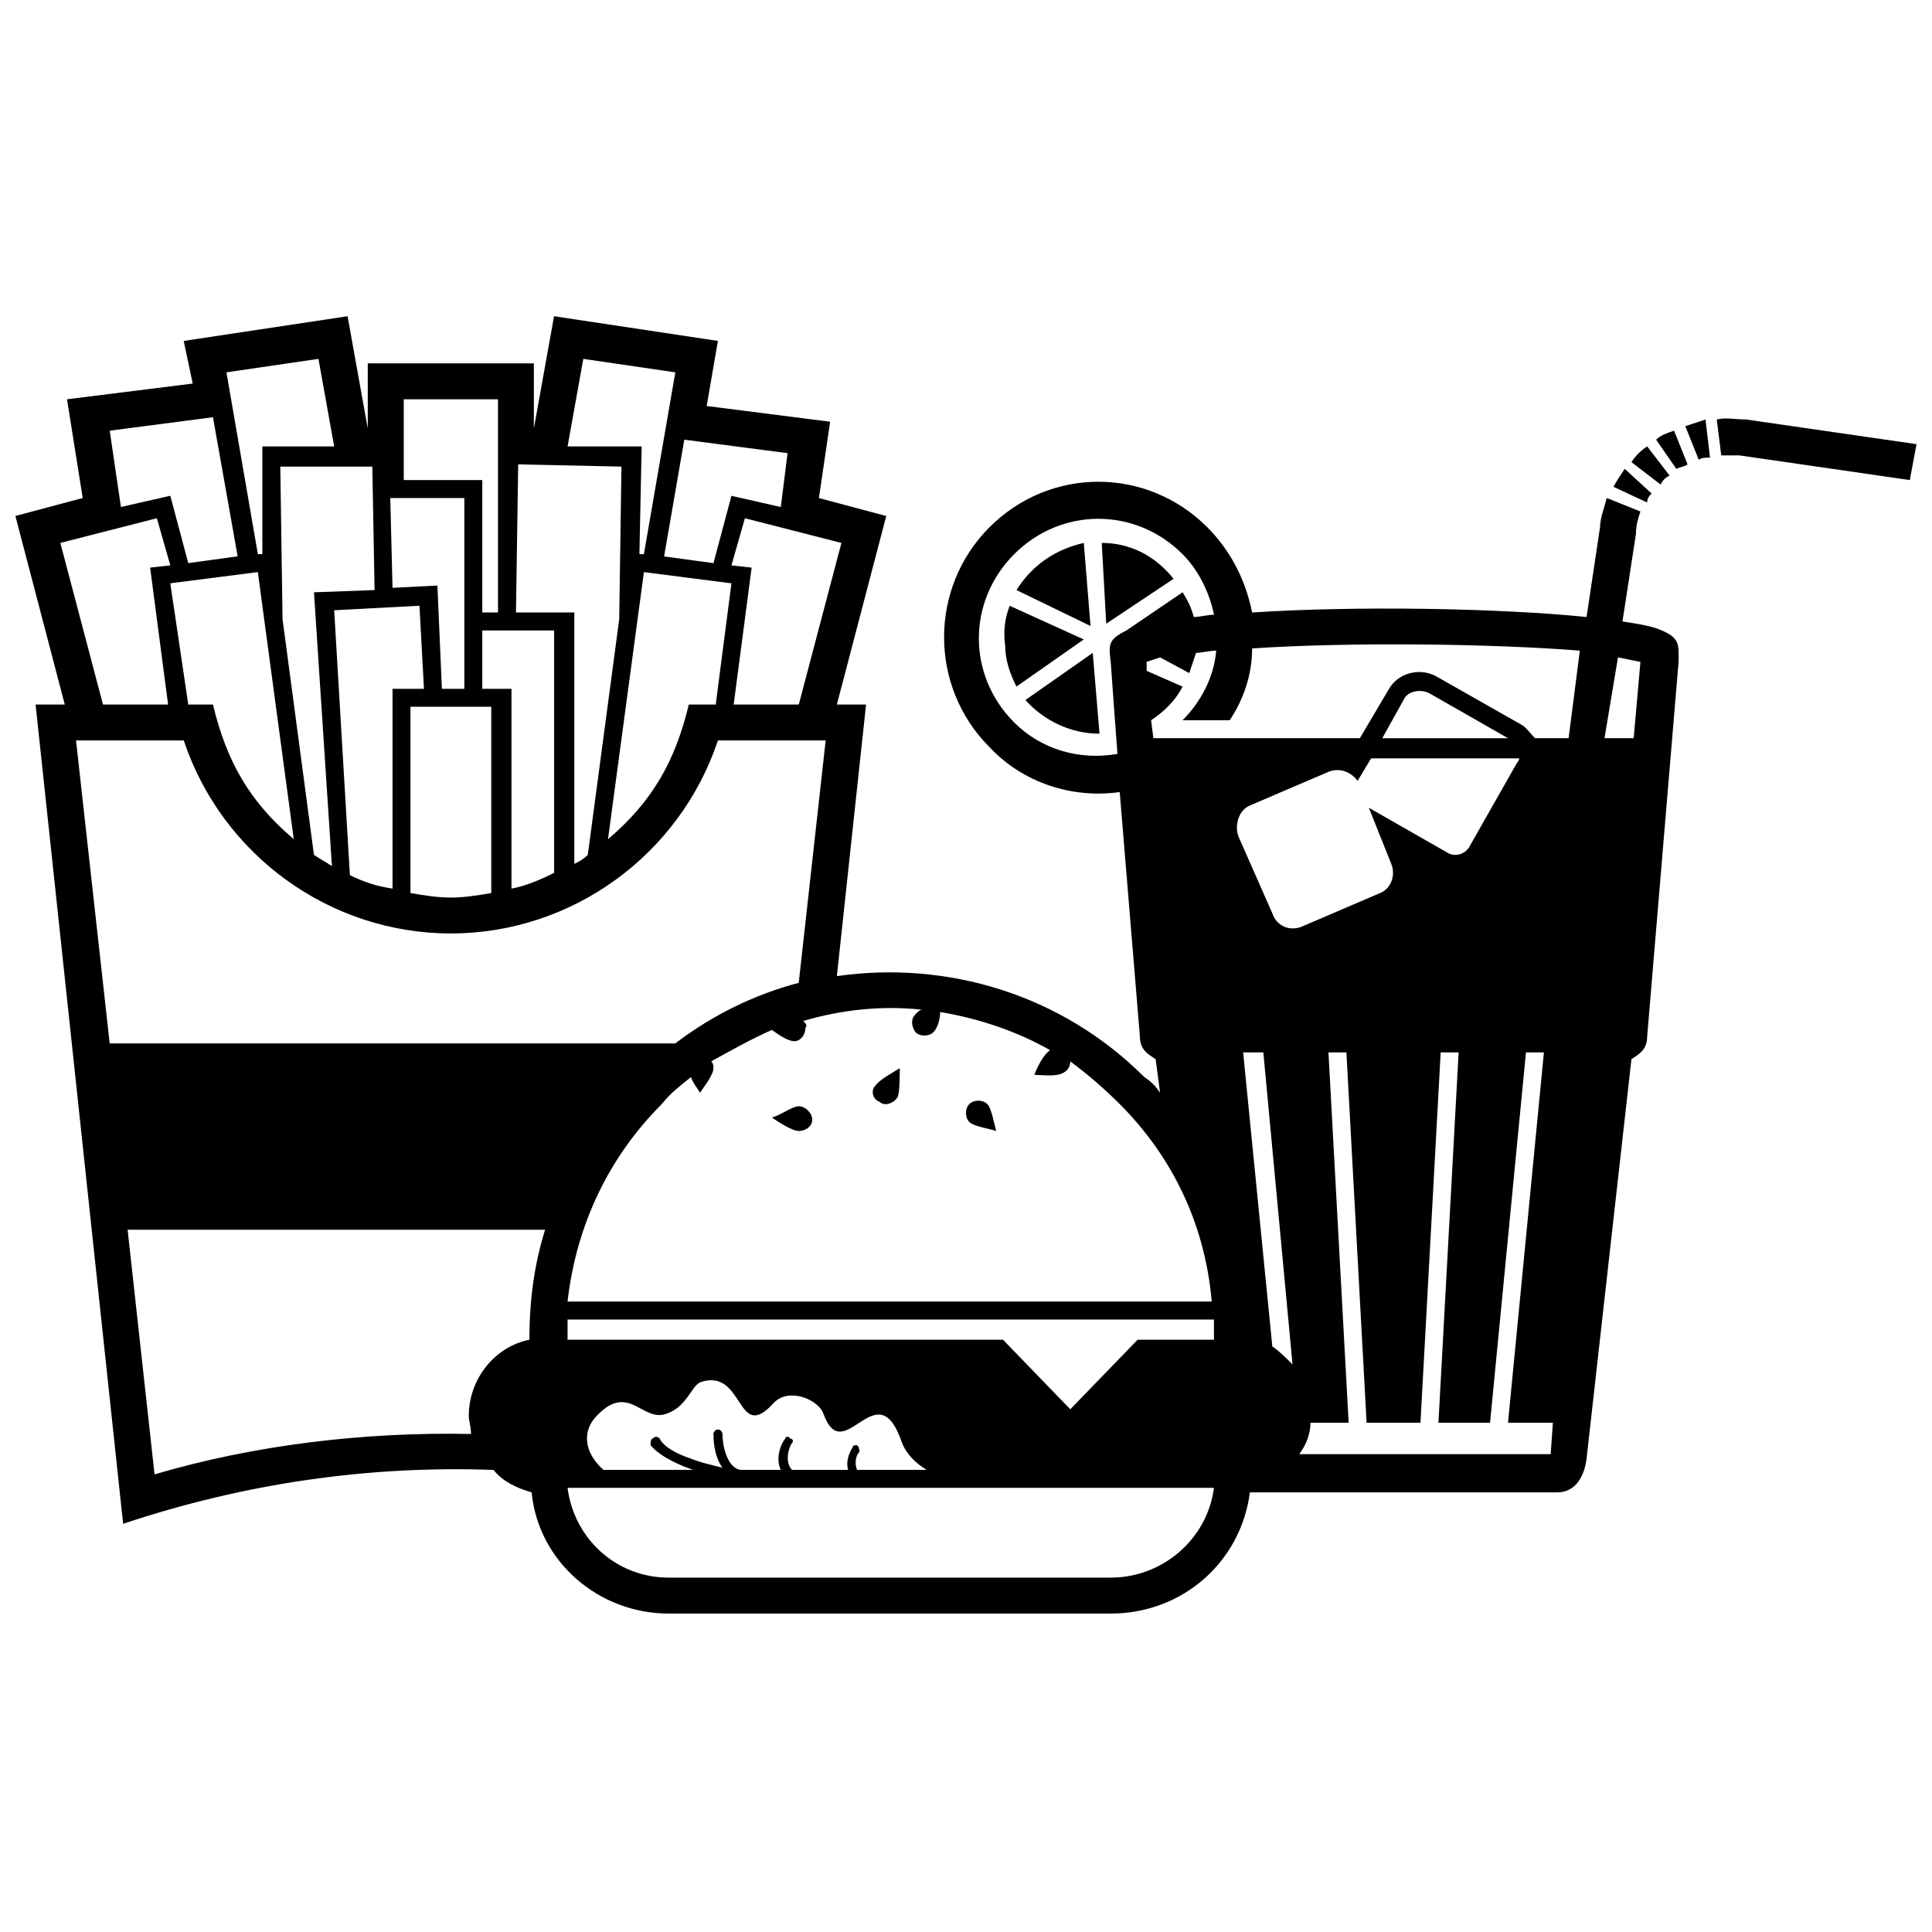 <?xml version="1.0" encoding="UTF-8"?>
<!-- The Best Svg Icon site in the world: iconSvg.co, Visit us! https://iconsvg.co -->
<svg width="800px" height="800px" version="1.1" viewBox="144 144 512 512" xmlns="http://www.w3.org/2000/svg">
 <defs>
  <clipPath id="a">
   <path d="m148.09 227h503.81v345h-503.81z"/>
  </clipPath>
 </defs>
 <g clip-path="url(#a)">
  <path d="m212.33 295.61-23.199 2.973 4.758 32.121h6.543c3.57 14.871 9.516 25.578 21.414 35.688zm439.57-33.906-45.207-6.543c-2.973 0-5.352-0.594-7.734 0l1.191 9.516h4.758l45.207 6.543zm-204.62 167.74c1.785 1.191 2.973 2.379 4.164 4.164l-1.191-8.922c-1.785-1.191-4.164-2.379-4.164-5.949l-5.352-64.836c-12.492 1.785-25.578-2.379-34.5-11.895-16.059-16.059-16.059-42.23 0-58.293 16.059-16.059 41.637-16.059 57.695 0 5.949 5.949 10.113 13.68 11.895 22.602 27.363-1.785 64.836-1.191 88.629 1.191l3.57-23.793c0-2.379 1.191-5.352 1.785-7.734l8.922 3.57c-0.594 1.785-1.191 3.57-1.191 5.949l-3.57 23.199c4.164 0.594 7.137 1.191 8.922 1.785 6.543 2.379 5.949 4.164 5.949 8.922l-8.328 99.336c0 3.57-2.379 4.758-4.164 5.949l-11.895 105.88c-0.594 4.758-2.973 8.922-7.734 8.922h-81.488c-2.379 18.438-17.844 32.121-36.879 32.121h-117.18c-18.438 0-34.5-13.68-36.285-32.121-4.164-1.191-7.734-2.973-10.113-5.949-33.309-1.191-66.023 3.57-98.145 14.277l-23.199-217.11h7.734l-13.086-49.965 17.844-4.758-4.164-26.172 33.309-4.164-2.379-11.301 43.422-6.543 5.352 29.742v-17.25h44.016v17.25l5.352-29.742 43.422 6.543-2.973 17.25 32.715 4.164-2.973 20.223 17.844 4.758-13.086 49.965h7.734l-7.734 71.973c29.145-4.164 59.48 4.758 81.488 26.766zm-178.45 94.574c0-1.785-0.594-3.57-0.594-4.758 0-10.113 7.137-18.438 16.059-20.223 0-10.113 1.191-19.629 4.164-29.145h-110.64l7.137 64.836c26.172-7.734 55.316-11.301 83.867-10.707zm54.129-103.5c10.113-7.734 21.414-13.086 32.715-16.059l7.137-64.238h-28.551c-10.113 30.336-38.664 51.152-70.781 51.152-32.121 0-60.672-20.82-70.781-51.152h-28.551l8.922 80.301h149.89zm158.22 80.301c1.785 1.191 3.57 2.973 5.352 4.758l-7.734-82.68h-5.352zm10.113 20.223c0 2.973-1.191 5.949-2.973 8.328h66.621l0.594-8.328h-11.895l9.516-98.145h-4.758l-9.516 98.145h-13.68l5.352-98.145h-4.758l-5.352 98.145h-14.277l-5.352-98.145h-4.758l5.352 98.145zm-51.152-177.25c-0.594-7.734-1.191-16.059-1.785-24.387-0.594-4.758-0.594-5.949 4.164-8.328l14.871-10.113c1.191 1.785 2.379 4.164 2.973 6.543 1.785 0 3.57-0.594 5.352-0.594-1.191-5.949-4.164-11.895-8.328-16.059-12.492-12.492-32.121-12.492-44.609 0-12.492 12.492-12.492 32.121 0 44.609 7.137 7.137 17.25 10.113 27.363 8.328zm7.734-24.387v2.379l9.516 4.164c-1.785 3.57-4.758 6.543-8.328 8.922l0.594 4.758h54.723l7.734-13.086c2.379-4.164 8.328-5.949 13.086-2.973l22.008 12.492c1.191 0.594 2.379 2.379 3.57 3.57h8.922l2.973-23.199c-22.008-1.785-60.078-2.379-86.844-0.594 0 7.137-2.379 13.68-5.949 19.035h-12.492c4.758-4.758 8.328-11.301 8.922-18.438-1.785 0-4.164 0.594-5.352 0.594-0.594 1.785-1.191 3.57-1.785 5.352l-7.734-4.164-3.57 1.191zm129.07 20.223 1.785-20.223-5.949-1.191-3.57 21.414zm19.035-84.465c-1.785 0.594-3.57 1.191-5.352 1.785l3.57 8.922c0.594-0.594 1.785-0.594 2.973-0.594zm-8.328 2.973c-1.785 0.594-3.57 1.191-4.758 2.379l5.352 7.734c1.191-0.594 2.379-0.594 2.973-1.191l-3.57-8.922zm-7.137 4.164c-1.785 1.191-2.973 2.379-4.164 4.164l7.734 5.949c0.594-1.191 1.191-1.785 2.379-2.379zm-5.949 5.949c-1.191 1.785-2.379 3.57-2.973 4.758l8.922 4.164c0-1.191 0.594-1.785 1.191-2.379l-7.137-6.543zm-30.93 71.379-20.82-11.895c-2.379-1.191-5.352-0.594-6.543 1.191l-5.949 10.707h33.309zm-36.285 5.352-3.57 5.949c-1.785-2.379-4.758-3.57-7.734-2.379l-20.82 8.922c-2.973 1.191-4.164 5.352-2.973 8.328l8.922 20.223c1.191 3.57 4.758 4.758 7.734 3.57l20.82-8.922c2.973-1.191 4.164-4.758 2.973-7.734l-5.949-14.871 20.82 11.895c1.785 1.191 4.758 0.594 5.949-1.785l12.492-22.008c0.594-0.594 0.594-1.191 0.594-1.191h-39.258zm-76.137-57.102c-7.734 1.785-13.68 5.949-17.844 12.492l19.629 9.516zm-19.629 16.656c-1.191 2.973-1.785 6.543-1.191 10.707 0 3.57 1.191 7.137 2.973 10.707l17.844-12.492-19.629-8.922zm4.164 24.98c4.758 5.352 11.895 8.922 19.629 8.922l-1.785-21.414zm39.258-32.121c-4.758-5.949-11.301-9.516-19.035-9.516l1.191 21.414 17.844-11.895zm10.707 240.9h-171.31c1.785 13.68 13.086 23.793 26.766 23.793h117.18c13.68 0 25.578-10.113 27.363-23.793zm-161.79-4.758h23.793c-3.57-1.191-8.922-3.57-11.301-6.543 0-0.594 0-1.785 0.594-1.785 0.594-0.594 1.191-0.594 1.785 0 1.191 2.379 4.758 4.164 8.328 5.352 2.973 1.191 5.949 1.785 8.328 2.379-1.785-2.379-2.379-5.949-2.379-8.922 0-0.594 0.594-1.191 1.191-1.191 0.594 0 1.191 0.594 1.191 1.191 0 2.973 1.191 8.922 4.758 9.516h10.707c-1.191-2.379-0.594-5.949 1.191-8.328 0-0.594 1.191-0.594 1.191 0 0.594 0 1.191 0.594 0.594 1.191-1.191 1.785-1.785 5.352 0 7.137h14.871c-0.594-1.785 0-4.164 1.191-5.949 0-0.594 0.594-0.594 1.191-0.594 0.594 0.594 0.594 1.191 0.594 1.785-1.191 1.191-1.191 3.57-0.594 4.758h18.438c-2.973-1.785-5.352-4.164-6.543-7.137-6.543-19.629-15.465 7.137-20.82-7.734-1.191-3.57-8.922-7.137-13.086-2.973-10.113 11.301-7.734-9.516-19.629-5.352-2.379 1.191-3.57 6.543-8.922 8.328-6.543 2.379-10.113-8.922-19.035 1.191-2.973 3.57-2.973 8.922 2.379 13.68zm-9.516-44.609h170.71c-1.785-20.82-10.707-38.664-24.387-52.344-4.164-4.164-8.328-7.734-13.086-11.301 0 1.191-0.594 2.379-1.785 2.973-1.785 1.191-5.949 0.594-7.734 0.594 0.594-1.785 2.379-5.352 4.164-6.543-8.328-4.758-18.438-8.328-29.145-10.113 0 1.785-0.594 4.164-1.785 5.352-1.191 1.191-3.57 1.191-4.758 0-1.191-1.785-1.191-3.57 0-4.758 0.594-0.594 1.191-1.191 1.785-1.191-10.707-1.191-21.414 0-31.523 2.973 0.594 0.594 1.191 1.191 0.594 1.785 0 1.785-1.191 3.57-2.973 3.57-1.785 0-4.164-1.785-5.949-2.973-5.352 2.379-10.707 5.352-16.059 8.328 0.594 0.594 0.594 1.191 0.594 1.785 0 1.785-2.379 4.758-3.57 6.543-0.594-1.191-1.785-2.379-2.379-4.164-2.973 2.379-5.352 4.164-7.734 7.137-13.68 13.68-22.602 31.523-24.98 52.344zm171.31 4.758h-171.31v5.352h115.39l17.844 18.438 17.844-18.438h20.223v-5.352zm-106.47-52.938c0 1.785-1.785 2.973-3.57 2.973s-5.352-2.379-7.137-3.57c2.379-0.594 5.352-2.973 7.137-2.973s3.57 1.785 3.57 3.57zm17.844-4.758c-1.785-0.594-2.379-2.973-1.191-4.164 1.191-1.785 4.758-3.57 6.543-4.758 0 2.379 0 6.543-0.594 7.734-1.191 1.785-3.57 2.379-4.758 1.191zm23.793 0.594c-1.191 1.191-1.191 3.57 0 4.758 1.191 1.191 5.352 1.785 7.137 2.379-0.594-1.785-1.191-5.949-2.379-7.137-1.191-1.191-3.57-1.191-4.758 0zm-129.07-165.36v35.094h4.164v-56.508h-24.98v21.414h20.82zm8.922 35.094h15.465v66.621c1.191-0.594 2.379-1.191 3.57-2.379l8.328-62.457 0.594-40.449-27.363-0.594zm10.113 69v-64.238h-19.035v15.465h7.734v52.938c3.57-0.594 7.734-2.379 11.301-4.164zm-23.793-48.773v-50.559h-19.629l0.594 23.793 11.895-0.594 1.191 27.363h5.949zm47.586-30.93 23.199 2.973-4.164 32.121h-7.137c-3.57 14.871-9.516 25.578-21.414 35.688zm-40.449 35.688v49.371c-3.57 0.594-7.137 1.191-10.707 1.191-3.57 0-7.137-0.594-10.707-1.191v-49.371zm64.238-0.594 4.758-36.285-5.352-0.594 3.57-12.492 25.578 6.543-11.301 42.828zm-24.98-39.852 0.594-28.551h-19.629l4.164-23.199 24.387 3.57-8.328 48.18h-1.191zm6.543 0.594 5.352-30.93 27.363 3.57-1.785 14.277-13.086-2.973-4.758 17.844-13.086-1.785zm-131.45 39.258-4.758-36.285 5.352-0.594-3.57-12.492-25.578 6.543 11.301 42.828zm59.48 48.773v-52.938h8.328l-1.191-22.008-22.602 1.191 4.164 70.188c3.57 1.785 7.137 2.973 11.301 3.57zm-20.82-8.922c1.785 1.191 2.973 1.785 4.758 2.973l-4.758-72.566 16.059-0.594-0.594-32.715h-24.387l0.594 40.449 8.328 62.457zm-13.68-79.707v-28.551h19.035l-4.164-23.199-24.387 3.57 8.328 48.18h1.191zm-6.543 0.594-6.543-36.879-27.363 3.57 2.973 20.223 13.086-2.973 4.758 17.844 13.086-1.785z" fill-rule="evenodd"/>
 </g>
</svg>